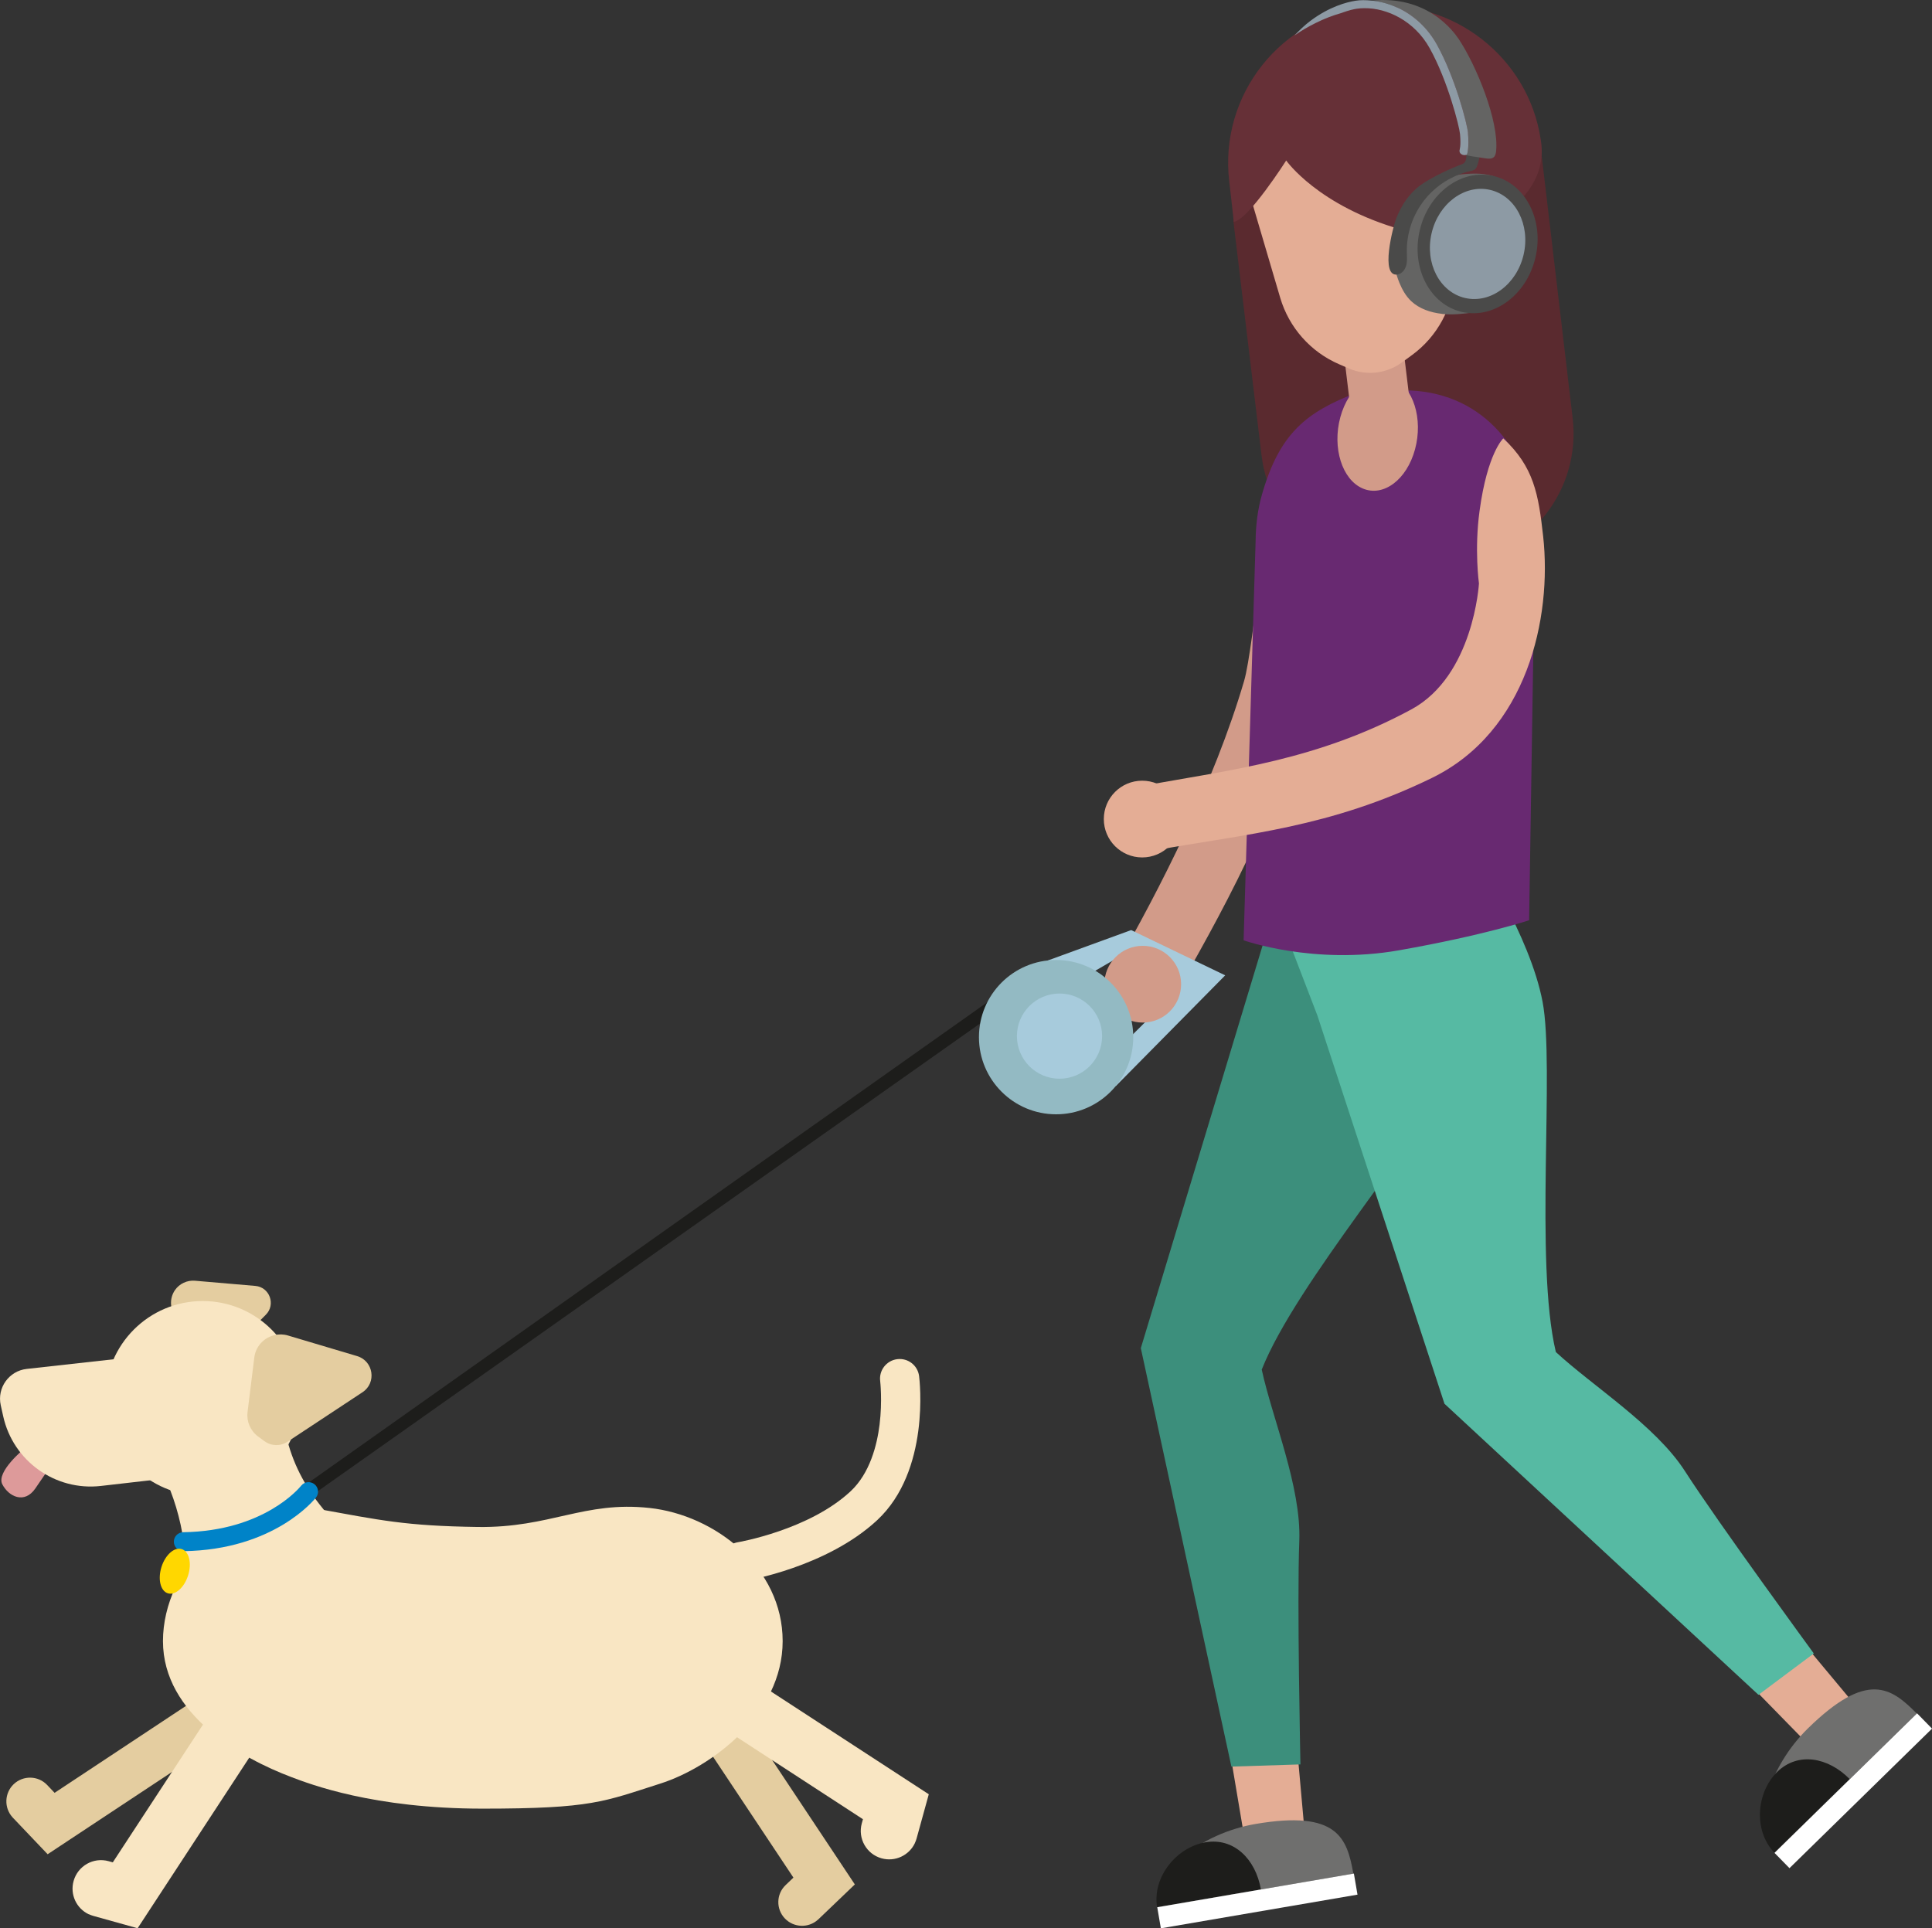 <?xml version="1.0" encoding="UTF-8"?>
<svg xmlns="http://www.w3.org/2000/svg" id="Layer_1" data-name="Layer 1" version="1.1" viewBox="0 0 283.46 282.94">
  <rect x="0" y="0" width="283.46" height="282.94" fill="#333333" stroke="none"/>
  <defs>
    <style>
      .cls-1 {
        fill: #4a4a49;
      }

      .cls-1, .cls-2, .cls-3, .cls-4, .cls-5, .cls-6, .cls-7, .cls-8, .cls-9, .cls-10, .cls-11, .cls-12, .cls-13, .cls-14, .cls-15, .cls-16, .cls-17, .cls-18, .cls-19, .cls-20, .cls-21, .cls-22, .cls-23, .cls-24 {
        stroke-width: 0px;
      }

      .cls-2 {
        fill: #8d9aa4;
      }

      .cls-3 {
        fill: #93bac3;
      }

      .cls-4 {
        fill: #3c8f7c;
      }

      .cls-5 {
        fill: #f9e6c3;
      }

      .cls-6 {
        fill: #424242;
      }

      .cls-7 {
        fill: gold;
      }

      .cls-8 {
        fill: #663037;
      }

      .cls-9 {
        fill: #5a2a2f;
      }

      .cls-10 {
        fill: none;
      }

      .cls-11 {
        fill: #6f6f6e;
      }

      .cls-12 {
        fill: #e4cda0;
      }

      .cls-13 {
        fill: #e4ad95;
      }

      .cls-14 {
        fill: #682971;
      }

      .cls-15 {
        fill: #d29b89;
      }

      .cls-16 {
        fill: #1d1d1b;
      }

      .cls-17 {
        fill: #c08d73;
      }

      .cls-18 {
        fill: #a7cbdc;
      }

      .cls-19 {
        fill: #fff;
      }

      .cls-20 {
        fill: #dd9a9a;
      }

      .cls-21 {
        fill: #7c7c7c;
      }

      .cls-22 {
        fill: #56baa3;
      }

      .cls-23 {
        fill: #0083c8;
      }

      .cls-24 {
        fill: #646463;
      }
    </style>
  </defs>
  <polygon class="cls-13" points="190.1 254.12 191.41 268.78 182.71 270.44 180.31 256.19 190.1 254.12"/>
  <polygon class="cls-13" points="262.76 238.88 272.18 250.18 265.89 256.56 255.78 246.22 262.76 238.88"/>
  <path class="cls-4" d="M217.34,134.52s-.32,14.14-4.37,23.19c-3.95,8.82-22.83,30.56-27.85,43.25,1.55,7.16,5.82,17.22,5.51,25.15-.35,8.99.17,32.78.17,32.78l-10.13.32-13.29-61.4,20.03-66.24,9.09-16.09,20.84,19.03Z"/>
  <path class="cls-22" d="M216.62,125.46s7.84,11.77,9.7,21.51c1.82,9.49-1.2,38.13,1.95,51.41,5.37,4.98,14.63,10.78,18.93,17.46,4.86,7.57,18.92,26.77,18.92,26.77l-8.12,6.07-46.07-42.71-18.65-56.98-6.4-16.66,29.74-6.88Z"/>
  <path class="cls-9" d="M213.91,82.74l-7.37.89c-10.57,1.28-20.17-6.25-21.45-16.82l-4.13-34.36-.02-7.37,44.87-5.48,4.92,41.69c1.28,10.57-6.25,20.17-16.82,21.45Z"/>
  <path class="cls-15" d="M165.39,148.35c-2.27-1.34-3.04-4.25-1.73-6.54,6.43-11.22,14.47-26.91,18.87-41.88,1.44-4.92,3.68-29.54,3.68-29.54,2.98,5.08,9.56,15.93,5.54,32.25-3.98,16.16-13.04,32.32-19.72,43.96-1.34,2.33-4.32,3.11-6.63,1.75h0Z"/>
  <path class="cls-14" d="M224.35,135.04l.81-51.97c.33-2.31.43-4.66.18-6.96-1.02-9.51-7.27-18.34-18.49-18.82l-7.86.35c-7.19,2.79-11.23,5.8-13.84,14.93-.63,2.2-.91,4.53-.93,6.84l-1.76,58.56s10.29,3.67,22.78,1.47c12.49-2.2,19.1-4.41,19.1-4.41Z"/>
  <path class="cls-15" d="M199.84,43.71h3.87c1.35,0,2.45,1.1,2.45,2.45v17.23h-8.76v-17.23c0-1.35,1.1-2.45,2.45-2.45Z" transform="translate(408.53 82.46) rotate(173.1)"/>
  <path class="cls-13" d="M207.15,52.11l-1.48,1.08c-2.26,1.65-5.22,1.98-7.78.87l-1.43-.62c-4.18-1.81-7.34-5.38-8.63-9.75l-5.78-19.61c-1.9-6.44,2.44-13.03,9.1-13.84l11.07-1.34c6.66-.81,12.45,4.57,12.14,11.27l-.93,20.25c-.21,4.65-2.53,8.96-6.29,11.7Z"/>
  <path class="cls-8" d="M226.11,20.91c-.01-.11-.03-.22-.04-.32-1.76-12.19-12.99-20.91-25.23-19.62-12.83,1.35-22.03,12.94-20.48,25.71.18,1.47.66,5.87.66,5.87,2.12-.26,7.69-9,7.69-9,0,0,4.65,6.67,16.96,10.16,9.13,2.59,21.68-3.39,20.45-12.8Z"/>
  <path class="cls-15" d="M207.61,65.93c-1.21,4.47-4.65,7.04-7.68,5.74-3.03-1.3-4.49-5.98-3.28-10.45,1.21-4.47,4.65-7.04,7.68-5.74,3.03,1.3,4.49,5.98,3.28,10.45Z"/>
  <g>
    <path class="cls-11" d="M281.22,251.42c-3.73-3.78-7.23-6.37-15.96,2.18-5.73,5.61-8.52,14.35-4.83,18.18l20.79-20.35Z"/>
    <path class="cls-16" d="M271.39,261.05c-3.18-3.23-7.6-4.03-10.64-1.06-3.04,2.98-3.55,8.61-.4,11.87l11.04-10.81Z"/>
    <rect class="cls-19" x="257.27" y="261.17" width="29.27" height="3.14" transform="translate(-106.19 265.21) rotate(-44.39)"/>
  </g>
  <g>
    <path class="cls-11" d="M198.56,274.92c-.92-5.23-2.32-9.35-14.36-7.29-7.9,1.35-15.17,6.96-14.32,12.2l28.68-4.91Z"/>
    <path class="cls-16" d="M185,277.24c-.78-4.46-3.96-7.64-8.15-6.92-4.19.72-7.82,5.06-7.08,9.53l15.23-2.61Z"/>
    <rect class="cls-19" x="169.83" y="277.36" width="29.27" height="3.14" transform="translate(-44.43 35.14) rotate(-9.72)"/>
  </g>
  <polygon class="cls-16" points="152.03 141.98 152.89 143.75 45.71 219.45 44.79 217.89 152.03 141.98"/>
  <polygon class="cls-18" points="151.62 143.11 153.76 140.92 165.96 136.47 179.76 143.11 163.7 159.37 162.53 155.42 172.63 145.41 164.61 140.16 163.42 140.85 159.25 143.28 151.62 143.11"/>
  <circle class="cls-15" cx="167.66" cy="144.41" r="5.63"/>
  <path class="cls-3" d="M143.63,152.18c0,6.25,5.07,11.32,11.32,11.32s11.32-5.07,11.32-11.32c0-6.25-5.07-11.32-11.32-11.32-6.25,0-11.32,5.07-11.32,11.32Z"/>
  <path class="cls-18" d="M149.2,152.03c0,3.45,2.8,6.25,6.25,6.25,3.45,0,6.25-2.8,6.25-6.25,0-3.45-2.8-6.25-6.25-6.25-3.45,0-6.25,2.8-6.25,6.25Z"/>
  <g>
    <path class="cls-12" d="M1.82,266.63c-1.25-1.39-1.17-3.54.19-4.84,1.39-1.32,3.59-1.27,4.91.12l1.09,1.15,25.13-16.63c1.6-1.06,3.76-.62,4.82.98,1.06,1.6.62,3.76-.98,4.82l-29.99,19.84-5.11-5.37s-.05-.05-.07-.08Z"/>
    <path class="cls-5" d="M13.02,280.88c-1.8-.85-2.78-2.9-2.22-4.89.62-2.22,2.92-3.52,5.14-2.9l.61.17,13.11-20.03c1.26-1.93,3.85-2.47,5.77-1.21,1.93,1.26,2.47,3.85,1.21,5.77l-16.45,25.14-6.49-1.81c-.24-.07-.46-.15-.67-.25Z"/>
    <path class="cls-12" d="M120,281.68c-1.39,1.25-3.53,1.18-4.84-.18-1.33-1.39-1.28-3.59.11-4.91l1.14-1.09-16.69-25.1c-1.06-1.6-.63-3.76.97-4.82,1.6-1.06,3.76-.63,4.82.97l19.91,29.95-5.35,5.12s-.05.05-.08.07Z"/>
    <path class="cls-5" d="M134.23,270.44c-.85,1.8-2.9,2.78-4.88,2.23-2.22-.61-3.52-2.91-2.91-5.13l.17-.61-20.06-13.06c-1.93-1.26-2.48-3.84-1.22-5.77,1.26-1.93,3.84-2.48,5.77-1.22l25.17,16.39-1.79,6.49c-.07.24-.15.46-.25.67Z"/>
    <path class="cls-5" d="M27.18,236.37l.1-4.8c.12-7.09-1.97-14.04-5.97-19.89l-2.43-3.55,22.39-6.54h0c-.4,9.65,2.19,16.22,9.07,23l1.57,1.54-24.72,10.24Z"/>
    <g>
      <path class="cls-12" d="M28.41,201.26l-.89-.41c-1.06-.49-1.78-1.52-1.87-2.68l-.55-6.75c-.06-.75.14-1.49.56-2.11h0c.66-.96,1.79-1.49,2.95-1.39l8.85.76c2.1.18,3.03,2.73,1.55,4.22l-7.81,7.86c-.73.74-1.85.94-2.79.5Z"/>
      <path class="cls-20" d="M3.59,212.54s-4.2,3.41-3.25,5.25c.95,1.84,3.27,2.92,4.85.6l2.61-3.82-4.21-2.03Z"/>
      <circle class="cls-5" cx="29.74" cy="205.18" r="14.28"/>
      <path class="cls-5" d="M26.59,198.34l-22.67,2.52c-2.6.29-4.38,2.77-3.81,5.33l.36,1.62c1.46,6.58,7.65,10.99,14.34,10.22l18.05-2.07-6.26-17.63Z"/>
      <path class="cls-12" d="M38.79,211.46l-.93-.69c-1.12-.83-1.71-2.2-1.54-3.58l.99-8c.11-.89.52-1.71,1.17-2.32h0c1-.96,2.45-1.31,3.78-.91l10.14,3.02c2.4.72,2.88,3.92.79,5.3l-11.01,7.27c-1.03.68-2.38.65-3.38-.09Z"/>
    </g>
    <path class="cls-5" d="M46.34,221.35c9.5,1.72,13.12,2.55,23.76,2.7s15.56-3.83,25.19-2.79c9.63,1.04,19.54,8.75,19.54,19.54,0,10.79-10.54,18.54-17.94,20.9-8.31,2.65-10.01,3.68-26.08,3.68-16.06,0-25.36-3.61-28.06-4.63-7.27-2.74-18.84-9.16-18.84-19.95,0-10.79,10.43-21.62,22.43-19.45Z"/>
    <path class="cls-17" d="M169.54,193.58"/>
    <path class="cls-5" d="M108.71,232.02c.15,0,.31-.01.47-.04.49-.08,12.13-2.06,19.51-8.92,7.82-7.27,6.23-20.58,6.16-21.14-.2-1.58-1.63-2.69-3.22-2.49-1.57.2-2.69,1.64-2.49,3.21,0,.05.34,2.9-.09,6.38-.37,3.01-1.42,7.17-4.28,9.82-6.09,5.66-16.42,7.44-16.52,7.45-1.57.26-2.63,1.74-2.37,3.31.23,1.41,1.45,2.41,2.83,2.41Z"/>
    <path class="cls-23" d="M26.9,227.6c-.76,0-1.38-.61-1.39-1.37-.01-.77.6-1.4,1.37-1.41,11.88-.17,17.08-6.55,17.3-6.82.48-.6,1.35-.7,1.95-.23.6.47.71,1.34.24,1.95-.25.31-6.16,7.69-19.44,7.88,0,0-.01,0-.02,0Z"/>
    <ellipse class="cls-7" cx="25.65" cy="230.53" rx="3.4" ry="2.05" transform="translate(-201.96 185.84) rotate(-72.54)"/>
  </g>
  <path class="cls-24" d="M211.55,46.05c-1.67-.19-3.33-.75-4.51-1.87-.79-.75-1.32-1.71-1.73-2.7-1.16-2.86-1.29-6.18-.1-9.12,1.2-2.94,3.77-5.42,6.9-6.34,1.04-.31,2.12-.44,3.2-.51,1.66-.11,3.41-.03,4.78.82.91.56,1.57,1.43,2.1,2.33,1.31,2.26,1.89,4.99,1.29,7.58-.31,1.36-.94,2.65-1.64,3.88-.66,1.16-1.4,2.28-2.21,3.35-.87,1.15-1.89,2.16-3.4,2.37-1.55.21-3.13.39-4.68.22Z"/>
  <ellipse class="cls-1" cx="216.81" cy="35.8" rx="10.24" ry="8.72" transform="translate(132.96 238.92) rotate(-76.95)"/>
  <ellipse class="cls-2" cx="216.81" cy="35.8" rx="8.14" ry="6.93" transform="translate(132.96 238.92) rotate(-76.95)"/>
  <path class="cls-1" d="M205.1,40.26c.63-.12,1.07-.72,1.23-1.35.16-.62.09-1.27.08-1.91-.06-2.73.86-5.46,2.54-7.61,1.68-2.15,4.12-3.69,6.78-4.29.27-.06.56-.12.75-.32.13-.13.2-.31.26-.48.21-.6.35-1.23.42-1.86-.68-.2-1.4-.28-2.11-.24.15.59.22,1.61-.54,1.89-1.47.54-4.35,1.84-6.04,3.04-1.68,1.19-2.86,2.98-3.61,4.9-.45,1.13-2.47,8.77.24,8.24Z"/>
  <path class="cls-10" d="M197.12,1.66s-.08.04-.12.06c1.03-.29,2.08-.51,3.17-.66-.38,0-.76.02-1.12.08-.6.09-1.26.28-1.93.51Z"/>
  <path class="cls-10" d="M189.44,29.03s-.01.04-.06.05c-.32.05-1.13.32-1.48-.32-.06-.1-1.24-2.71-2.08-6.19-.5-2.05-.76-3.98-.8-5.74-.04-2.23.3-4.18,1-5.81,1-2.29,2.31-4.26,3.88-5.94-6.67,4.74-10.61,12.88-9.56,21.58.18,1.47.49,2.88.92,4.24.09.3.39.49.7.45,0,0,0,0,0,0,3.6-.44,6.96-1.52,10.01-3.08-.76.32-1.88.7-2.48.75-.02,0-.04,0-.06,0Z"/>
  <path class="cls-10" d="M226.11,20.91c-.01-.11-.03-.22-.04-.32-1.29-8.9-7.63-15.94-15.73-18.59,2.18,1.42,3.33,3.09,3.61,3.51,2.67,3.98,5.98,12.14,5.54,16.51-.03.33-.09.68-.34.9-.31.28-.78.24-1.2.18-.72-.1-1.44-.22-2.16-.33-.23-.04-.47-.1-.7-.18-.47.13-1.04-.18-.96-.69,0,0,.23-.61.07-2.39-.1-1.09-1.78-7.78-4.44-12.56-2.26-4.05-6.32-5.92-9.59-5.89-1.09.15-2.14.37-3.17.66-.66.37-1.31.76-1.93,1.19-1.54,1.05-3.04,2.23-4.11,3.75-1.81,2.58-2.22,5.95-1.73,9.07.49,3.11,3.82,11.67,3.5,12.16,2.19-1.2,12.22,2.54,16.29,4.71,8.37,4.48,18.31-2.28,17.08-11.69Z"/>
  <path class="cls-6" d="M196.82,1.77c.06-.02.12-.03.18-.05.04-.02.08-.04.12-.06-.1.03-.2.07-.3.11Z"/>
  <path class="cls-21" d="M197.71.61c.13-.04.25-.05.37-.09-.13.02-.25.06-.37.09Z"/>
  <path class="cls-21" d="M197.69.61s0,0,0,0c0,0,.01,0,.02,0,0,0-.01,0-.02,0Z"/>
  <g>
    <path class="cls-24" d="M213.95,5.64c-.28-.42-1.44-2.09-3.61-3.51-2.07-1.35-5.07-2.46-9.16-2.04,1.22.11,2.46.43,3.65.96.13.06.26.09.39.16,2.35,1.14,4.28,2.98,5.58,5.31,2.65,4.76,4.45,11.54,4.59,13.03.19,2.04-.09,3.13-.2,3.17-.03.01-.06,0-.08.01.23.08.47.14.7.18.72.12,1.44.23,2.16.33.41.06.89.1,1.2-.18.24-.22.3-.58.34-.9.44-4.36-2.87-12.52-5.54-16.51Z"/>
    <path class="cls-2" d="M215.39,19.54c-.14-1.48-1.93-8.26-4.59-13.03-1.3-2.33-3.23-4.17-5.58-5.31-.13-.06-.26-.1-.39-.16-1.19-.53-2.43-.85-3.65-.96-.79-.07-1.58-.09-2.31.03-1.27.2-3.82.85-6.62,2.96-.85.64-1.61,1.37-2.34,2.15.99-.71,2.06-1.32,3.17-1.87,1.19-.59,2.44-1.08,3.75-1.45.1-.04.2-.08.3-.11.67-.23,1.33-.42,1.93-.51.36-.06.74-.07,1.12-.08,3.28-.04,7.34,1.83,9.59,5.89,2.66,4.78,4.34,11.47,4.44,12.56.17,1.77-.07,2.38-.07,2.39-.08.51.48.82.96.69.03,0,.06,0,.08-.01.11-.04.39-1.13.2-3.17ZM197.69.75s.01,0,.02,0c0,0-.01,0-.02,0,0,0,0,0,0,0Z"/>
  </g>
  <g>
    <path class="cls-13" d="M164.02,120.78c-.43-2.6,1.31-5.06,3.9-5.53,12.73-2.29,25.43-3.74,39.15-11.16,9.15-4.95,9.92-18.48,9.92-18.48,0,0-.69-4.97.09-10.65,1.15-8.5,3.48-10.64,3.48-10.64,4.49,4.2,5.16,8.17,5.85,14.37,1.32,11.99-2.35,28.64-16.33,35.46-14.96,7.3-27.24,8.21-40.45,10.58-2.65.47-5.16-1.31-5.6-3.96h0Z"/>
    <circle class="cls-13" cx="167.58" cy="120.18" r="5.63"/>
  </g>
</svg>
